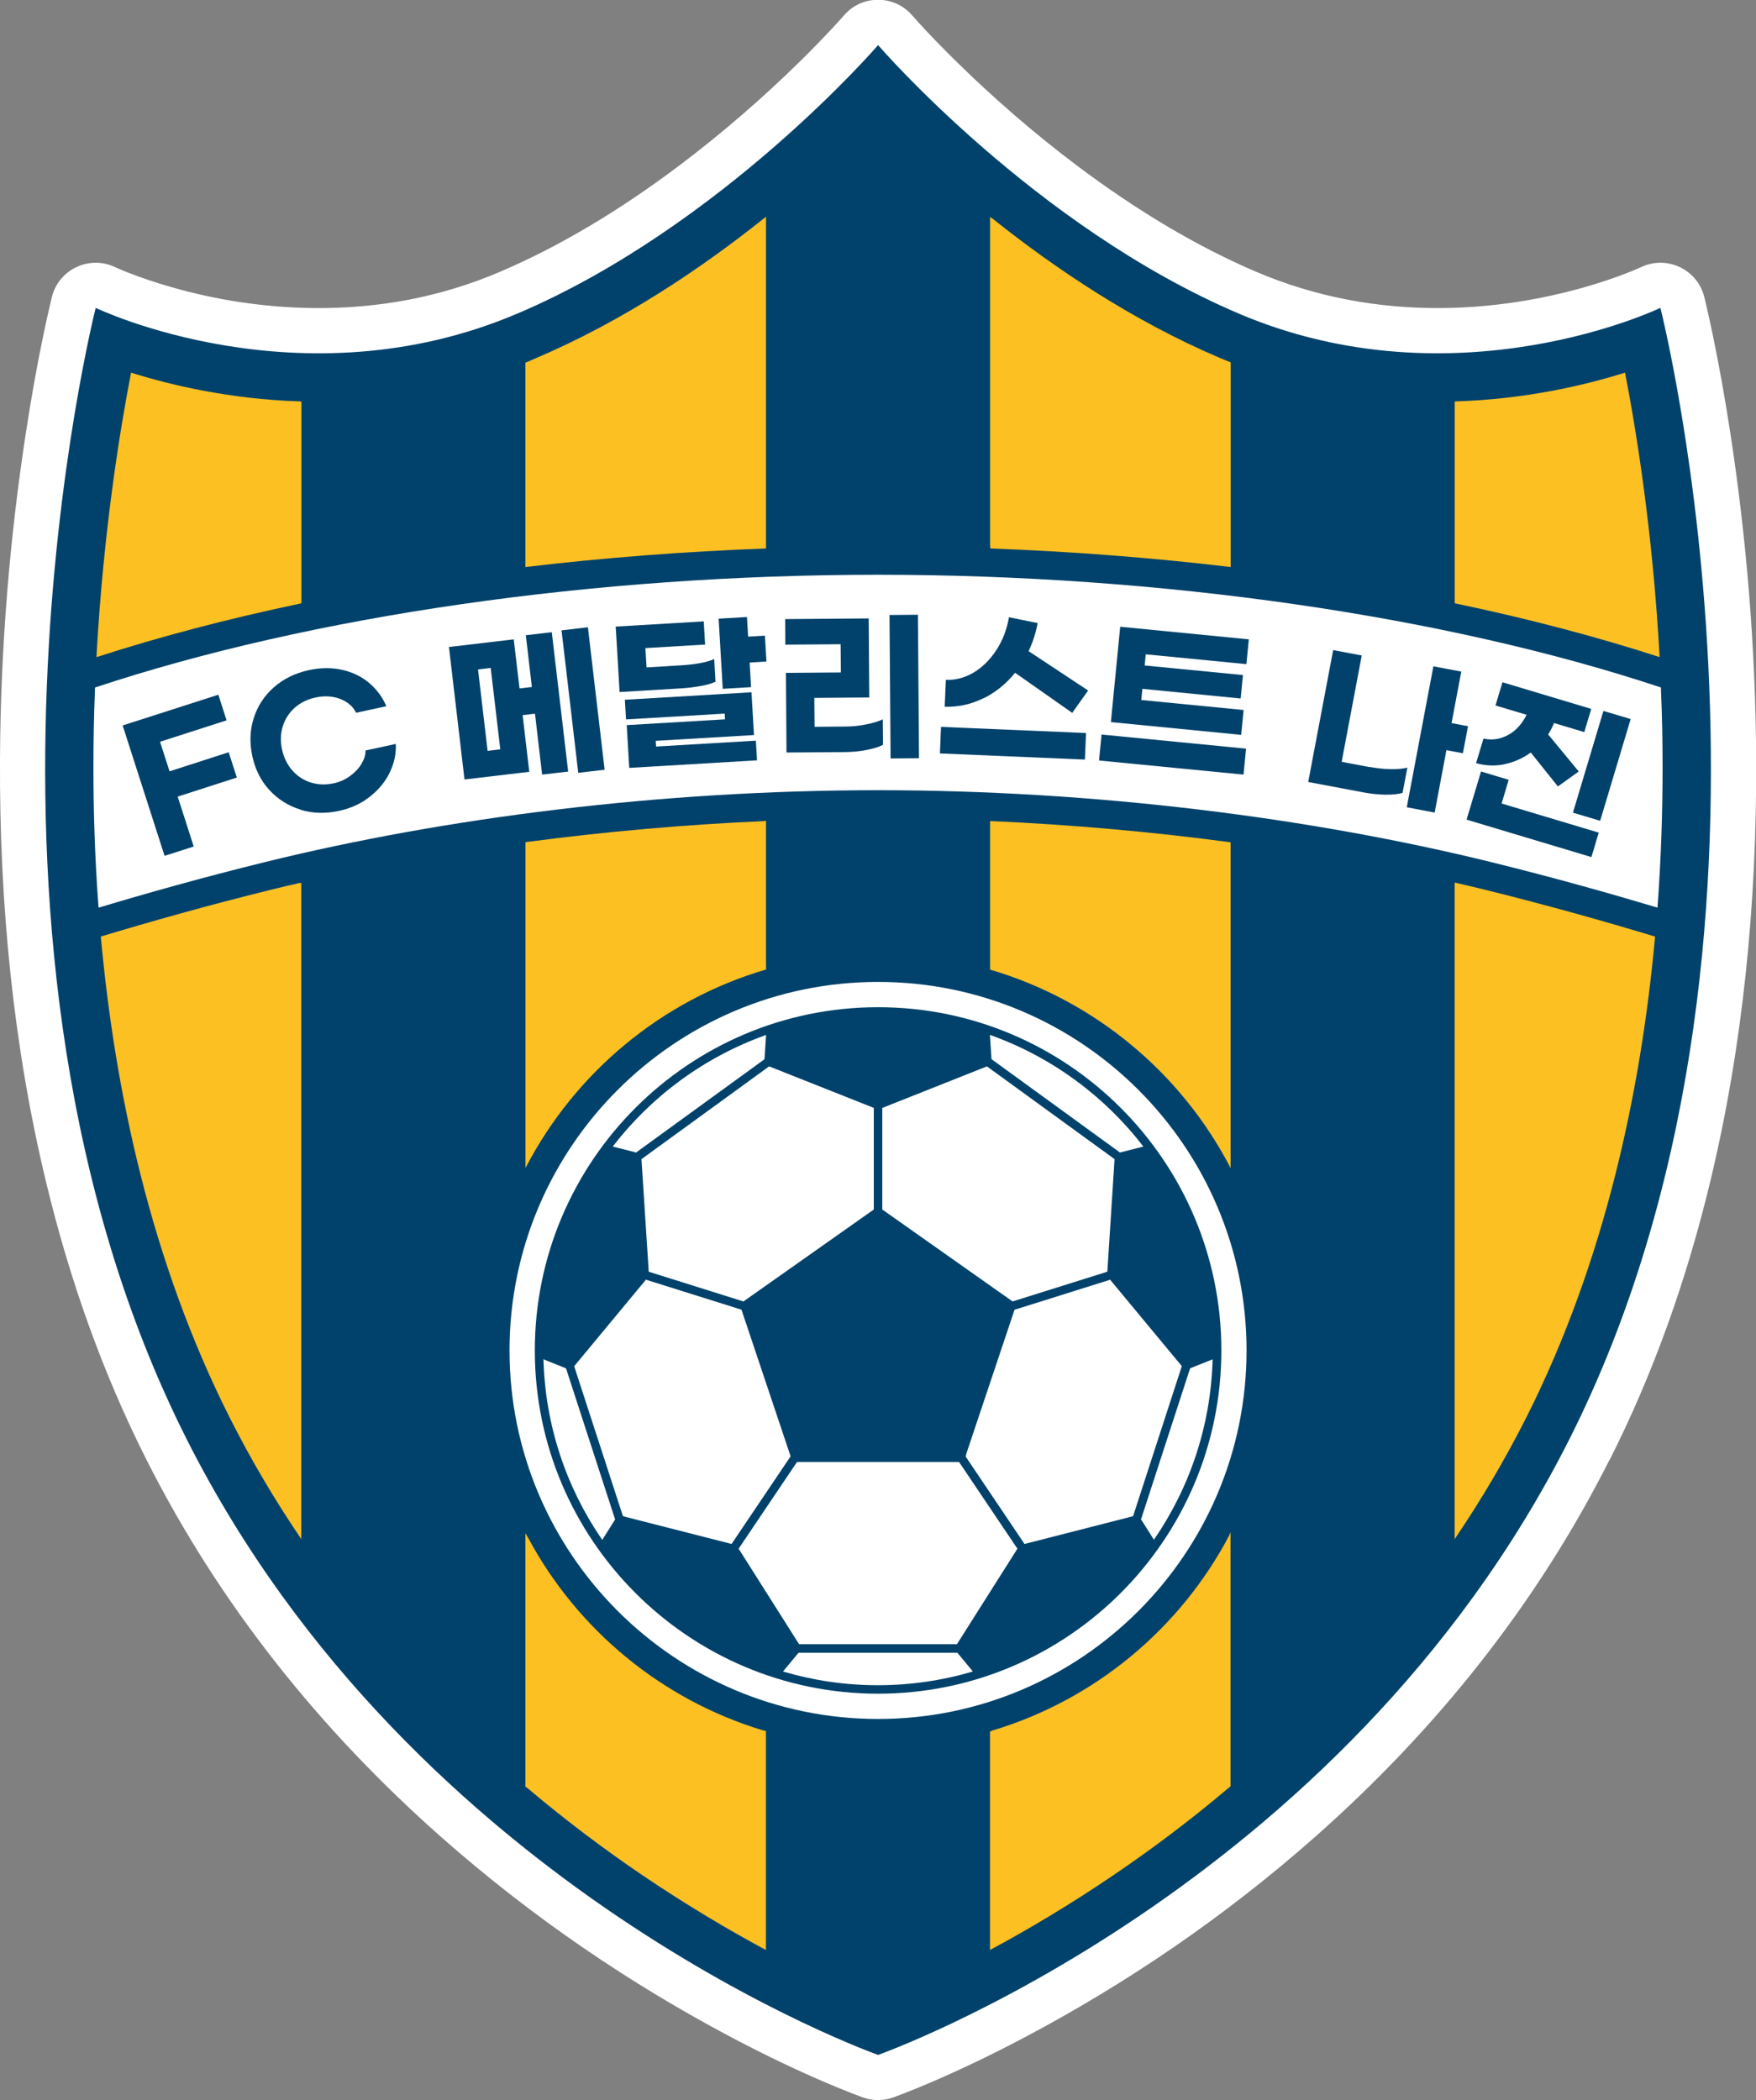 <?xml version="1.0" encoding="UTF-8"?>
<svg id="_레이어_2" data-name="레이어 2" xmlns="http://www.w3.org/2000/svg" viewBox="0 0 209.02 250">
  <rect x="0" y="0" width="209.02" height="250" fill="#808080" stroke="none"/>
  <defs>
    <style>
      .cls-1, .cls-2 {
        fill: #fff;
      }

      .cls-3 {
        fill: #00426b;
      }

      .cls-4 {
        fill: #fdc023;
      }

      .cls-4, .cls-2 {
        fill-rule: evenodd;
      }
    </style>
  </defs>
  <g id="svg50">
    <g id="Design">
      <g id="Artboard">
        <g id="logo-spartak">
          <g id="g45">
            <g id="Fill-1">
              <path class="cls-1" d="M191.58,173.79c-8.69,17.23-20.64,32.13-34.99,44.83-10.95,9.69-22.67,17.57-34.4,23.79-4.11,2.18-7.94,4-11.39,5.48-1.22,.52-2.31,.97-3.25,1.33-.59,.23-1.01,.38-1.25,.47-1.16,.41-2.42,.41-3.57,0-.24-.09-.66-.24-1.25-.47-.95-.37-2.03-.81-3.25-1.33-3.45-1.48-7.28-3.3-11.39-5.48-11.73-6.22-23.45-14.1-34.4-23.79-14.36-12.71-26.3-27.6-35-44.84-5.19-10.28-9.15-21.37-11.98-33.16C1.61,124.62-.09,107.69,0,90.31c.07-13.53,1.21-26.59,3.07-38.72,.67-4.4,1.39-8.36,2.12-11.84,.26-1.23,.49-2.3,.71-3.23,.13-.57,.23-.97,.28-1.19,.84-3.29,4.48-4.99,7.54-3.52,0,0,.01,0,.05,.02,.08,.04,.18,.08,.29,.13,.36,.16,.79,.34,1.29,.53,1.46,.57,3.16,1.15,5.05,1.69,5.26,1.51,10.98,2.43,16.94,2.49,7.58,.08,15.02-1.26,22.14-4.3,7.18-3.06,14.34-7.37,21.33-12.63,5.23-3.94,10.06-8.16,14.36-12.38,1.5-1.47,2.82-2.84,3.96-4.06,.39-.42,.73-.79,1.01-1.11,.16-.18,.27-.3,.31-.35,2.14-2.49,5.99-2.49,8.14,0,.04,.05,.15,.17,.31,.35,.28,.32,.62,.69,1.01,1.11,1.13,1.22,2.46,2.58,3.96,4.06,4.3,4.22,9.13,8.45,14.36,12.38,6.99,5.25,14.15,9.57,21.33,12.63,7.12,3.03,14.56,4.37,22.14,4.3,5.96-.06,11.68-.99,16.94-2.49,1.9-.54,3.59-1.12,5.05-1.69,.5-.2,.93-.37,1.29-.53,.12-.05,.22-.1,.29-.13,.04-.02,.05-.02,.05-.02,3.06-1.47,6.7,.23,7.54,3.52,.06,.22,.15,.62,.28,1.19,.21,.92,.45,2,.71,3.23,.72,3.48,1.45,7.44,2.12,11.84,1.86,12.13,3,25.19,3.07,38.72,.09,17.38-1.61,34.31-5.46,50.32-2.83,11.78-6.79,22.88-11.98,33.16h0Z"/>
            </g>
            <g id="Path">
              <path class="cls-3" d="M61.58,37.33c-25.88,11.02-50.18-.67-50.19-.68,0,.02-19.13,75.3,10.85,134.71,27.15,53.81,82.28,73.26,82.28,73.26,0,0,55.12-19.45,82.27-73.26,29.98-59.42,10.85-134.71,10.85-134.71,0,0-24.31,11.7-50.19,.68-24.3-10.35-42.92-31.95-42.93-31.96,0,.01-18.63,21.61-42.93,31.96Z"/>
            </g>
            <g id="Fill-2">
              <path class="cls-2" d="M60.65,160.76c0-24.19,19.68-43.87,43.87-43.87s43.86,19.68,43.86,43.87-19.68,43.87-43.86,43.87-43.87-19.68-43.87-43.87Zm3.01,0c0,22.53,18.33,40.86,40.86,40.86s40.86-18.33,40.86-40.86-18.33-40.86-40.86-40.86-40.86,18.33-40.86,40.86Z"/>
            </g>
            <g id="Fill-3">
              <path class="cls-2" d="M11.72,107.91c-.43-5.79-.6-11.35-.6-16.54,0-3.19,.06-6.25,.18-9.14,0-.13,0-.25,.01-.38l.07-.03c25.71-8.53,59.41-13.4,93.13-13.4s67.49,4.88,93.2,13.42v.38c.13,2.89,.19,5.95,.19,9.14,0,5.21-.17,10.77-.6,16.58v.11c-5.5-1.65-12.36-3.59-19.84-5.43-21.32-5.25-47-8.55-72.95-8.55s-51.62,3.29-72.95,8.55c-7.48,1.84-14.34,3.78-19.82,5.43l-.02-.14Z"/>
            </g>
            <g id="Fill-4">
              <path class="cls-4" d="M173.15,105.07v78.17l.1-.17c3.01-4.45,5.84-9.21,8.41-14.29h0c9.38-18.6,13.67-38.92,15.34-57.21v-.08c-5.56-1.68-12.64-3.7-20.35-5.6-1.07-.26-2.15-.52-3.24-.77l-.26-.06Z"/>
            </g>
            <g id="Fill-5">
              <path class="cls-4" d="M173.35,47.78c8.28-.26,15.3-1.92,20.08-3.42,1.34,6.9,3.3,18.97,4.11,33.73v.13c-7.43-2.41-15.54-4.55-24.18-6.36l-.2-.05v-24.01l.2-.02Z"/>
            </g>
            <g id="Fill-6">
              <path class="cls-4" d="M117.85,64.97V25.84l.3,.19c7.42,5.92,16.71,12.18,27.05,16.58,.36,.15,1.29,.53,1.29,.53v24.36l-.17-.02c-9.19-1.09-18.72-1.83-28.44-2.19l-.02-.31Z"/>
            </g>
            <g id="Fill-7">
              <path class="cls-4" d="M62.54,43.17v24.33l.18-.02c9.2-1.09,18.73-1.83,28.46-2.19v-.26s0-39.23,0-39.23l-.29,.23c-7.42,5.92-16.71,12.18-27.06,16.59l-1.29,.56Z"/>
            </g>
            <g id="Fill-8">
              <path class="cls-4" d="M35.62,47.78c-8.25-.27-15.25-1.92-20.02-3.42-1.34,6.92-3.31,19.05-4.12,33.87l.09-.03c7.38-2.39,15.44-4.51,24.02-6.32l.29-.07v-23.98l-.25-.06Z"/>
            </g>
            <g id="Fill-9">
              <path class="cls-4" d="M35.6,105.12c-1.09,.25-2.16,.51-3.24,.77-7.66,1.89-14.69,3.89-20.24,5.56l-.12,.03c1.66,18.31,5.95,38.66,15.35,57.29,2.55,5.06,5.37,9.79,8.36,14.22l.15,.24V105.1l-.26,.03Z"/>
            </g>
            <g id="Fill-10">
              <path class="cls-4" d="M146.33,182.76c-5.84,11.09-15.97,19.57-28.18,23.24l-.31,.13v25.99l.26-.13c4.28-2.31,9.21-5.22,14.44-8.77,4.22-2.86,8.9-6.32,13.73-10.41l.2-.16v-30.25l-.15,.35Z"/>
            </g>
            <g id="Fill-11">
              <path class="cls-4" d="M90.76,205.97c-12.05-3.66-22.05-12-27.9-22.91l-.32-.54v30.17l.21,.14c4.83,4.08,9.5,7.54,13.72,10.4,5.26,3.56,10.2,6.48,14.49,8.79l.21,.11v-26.06l-.41-.1Z"/>
            </g>
            <g id="Fill-12">
              <path class="cls-4" d="M91.18,115.11v-17.4l-.28,.04c-9.4,.41-18.86,1.25-28.1,2.47l-.25,.04v38.78c5.87-11.33,16.19-19.98,28.64-23.63v-.31Z"/>
            </g>
            <g id="Fill-13">
              <path class="cls-4" d="M117.85,115.43v-17.68h.25c9.43,.42,18.91,1.26,28.17,2.49l.21,.04v38.8l-.08-.19c-5.86-11.2-16.08-19.75-28.4-23.42l-.14-.04Z"/>
            </g>
            <g id="Fill-29">
              <polygon class="cls-2" points="132.66 138.11 132.66 137.98 117.54 126.99 117.46 126.95 105.02 131.89 105.02 131.99 105.02 143.98 105.1 144.04 120.52 154.92 120.61 154.9 131.7 151.42 131.81 151.38 132.66 138.11"/>
            </g>
            <g id="Fill-30">
              <path class="cls-2" d="M137.25,183.13l-1.36-2.15-.08-.09,5.85-18,.09-.04,2.48-.99,.11-.04c-.21,7.95-2.76,15.33-6.99,21.48l-.1-.17Z"/>
            </g>
            <g id="Fill-31">
              <polygon class="cls-2" points="131.99 152.39 132.14 152.34 140.61 162.55 140.67 162.64 134.87 180.5 134.65 180.55 121.94 183.8 121.89 183.71 114.95 173.4 115.01 173.09 120.76 155.92 120.94 155.86 131.99 152.39"/>
            </g>
            <g id="Fill-32">
              <path class="cls-2" d="M93.21,198.97l1.84-2.22h.12s18.66,0,18.66,0h.13s1.7,2.05,1.7,2.05l.13,.18c-3.58,1.06-7.37,1.63-11.29,1.63s-7.64-.56-11.19-1.6c-.03-.01-.07-.02-.1-.03h0Z"/>
            </g>
            <g id="Fill-33">
              <polygon class="cls-2" points="76.89 152.33 77.02 152.38 88.14 155.87 88.26 155.91 94.1 173.34 94.03 173.48 87.09 183.78 86.94 183.76 74.17 180.5 74.11 180.37 68.38 162.74 68.35 162.63 76.89 152.33"/>
            </g>
            <g id="Fill-34">
              <path class="cls-2" d="M71.61,183.2c-4.19-6.13-6.72-13.49-6.92-21.42l.11,.08,2.55,1.02,.06,.12,5.77,17.76,.04,.12-1.53,2.43-.07-.1Z"/>
            </g>
            <g id="Fill-35">
              <path class="cls-2" d="M133.3,137.19l-15.19-11.04-.09-.08-.19-2.88,.12,.05c7.25,2.6,13.54,7.26,18.15,13.25l-.17,.04-2.47,.63-.16,.03Z"/>
            </g>
            <g id="Fill-36">
              <polygon class="cls-2" points="76.36 138.06 76.35 137.99 91.43 127.03 91.57 126.95 104.02 131.89 104.01 131.99 104.01 143.98 103.93 144.04 88.49 154.93 88.34 154.88 77.32 151.42 77.22 151.38 76.36 138.06"/>
            </g>
            <g id="Fill-37">
              <path class="cls-2" d="M75.58,137.16l-2.53-.64-.11-.04c4.61-5.99,10.89-10.63,18.12-13.23l.13-.04-.19,2.85-.05,.07-15.24,11.07-.14-.03Z"/>
            </g>
            <g id="Fill-38">
              <polygon class="cls-2" points="87.99 184.47 87.92 184.36 94.8 174.14 94.89 174.04 113.89 174.04 114.16 174.04 120.93 184.1 121.11 184.35 113.9 195.74 113.75 195.73 95.22 195.73 95.11 195.72 87.99 184.47"/>
            </g>
          </g>
        </g>
      </g>
    </g>
    <g>
      <path class="cls-3" d="M14.6,86.36l11.39-3.66,.98,3.05-7.92,2.55,1.13,3.52,7.04-2.27,.97,3.01-7.04,2.27,1.91,5.94-3.47,1.11-4.99-15.52Z"/>
      <path class="cls-3" d="M35.76,96.37c-1.45-.44-2.68-1.22-3.7-2.33s-1.69-2.46-2.03-4.05c-.34-1.59-.28-3.1,.18-4.53s1.26-2.65,2.4-3.65c1.14-1,2.52-1.68,4.13-2.03,1.42-.31,2.75-.32,3.99-.04s2.31,.8,3.21,1.56c.9,.76,1.58,1.68,2.05,2.77l-3.6,.78c-.36-.74-.99-1.29-1.88-1.64-.89-.35-1.89-.41-2.99-.17-.95,.21-1.76,.61-2.44,1.21-.67,.6-1.15,1.34-1.42,2.21-.27,.87-.3,1.79-.09,2.77,.21,.96,.62,1.79,1.22,2.48,.61,.69,1.34,1.17,2.2,1.44,.86,.27,1.77,.3,2.72,.1,.73-.16,1.39-.45,1.97-.88,.58-.43,1.04-.91,1.36-1.46s.48-1.07,.47-1.57l3.6-.78c.06,1.12-.17,2.23-.69,3.34-.52,1.11-1.31,2.08-2.37,2.92s-2.29,1.41-3.71,1.71c-1.62,.35-3.15,.3-4.6-.14Z"/>
      <path class="cls-3" d="M62.58,75.62l3.1-.36,1.95,16.59-3.1,.36-.85-7.25-1.47,.17,.79,6.75-7.71,.91-1.85-15.77,7.71-.91,.69,5.84,1.47-.17-.72-6.16Zm-4.17,3.89l-1.51,.18,1.14,9.69,1.51-.18-1.14-9.69Zm11.57-4.84l1.99,16.96-3.14,.37-1.99-16.96,3.14-.37Z"/>
      <path class="cls-3" d="M83.46,81.65c-.73,.14-1.51,.24-2.32,.29l-7.39,.44-.46-7.79,10.48-.62,.16,2.76-7.11,.42,.14,2.3,4.15-.25c.79-.05,1.52-.13,2.22-.26s1.25-.29,1.68-.49l.16,2.7c-.42,.2-.99,.37-1.72,.51Zm-5.37,7.22l11.88-.7,.14,2.34-15.21,.9-.3-5.09,11.7-.69-.04-.68-11.74,.69-.14-2.34,15.07-.89,.3,5.09-11.7,.69,.04,.68Zm12.96-13.19l.18,3.07-2,.12,.17,2.93-3.37,.2-.49-8.35,3.37-.2,.14,2.34,2-.12Z"/>
      <path class="cls-3" d="M103.47,83.03l-6.54,.05,.03,3.44,3.7-.03c.8,0,1.61-.09,2.42-.25,.81-.16,1.48-.36,2-.61l.02,3.04c-.5,.26-1.17,.46-2.01,.62s-1.68,.23-2.55,.24l-6.92,.05-.07-9.48,6.54-.05-.03-3.36-6.58,.05-.02-3.04,9.94-.08,.07,9.4Zm5.92,7.23l-3.38,.03-.13-17.08,3.38-.03,.13,17.08Z"/>
      <path class="cls-3" d="M112.01,86.53l17.26,.73-.13,3.16-17.26-.73,.13-3.16Zm5.02-3.4c-1.45,.72-2.98,1.05-4.58,1l.14-3.2c1.13,.05,2.22-.24,3.27-.85,1.05-.62,1.95-1.5,2.71-2.65,.76-1.15,1.27-2.46,1.53-3.95l3.41,.69c-.21,1.17-.57,2.28-1.08,3.34l7.09,4.69-1.89,2.66-6.8-4.77c-1.07,1.32-2.33,2.33-3.78,3.05Z"/>
      <path class="cls-3" d="M148.32,89.12l-.3,3.09-17.2-1.68,.3-3.09,17.2,1.68Zm-.58-1.64l-15.51-1.52,1.11-11.35,15.31,1.5-.29,2.95-11.98-1.17-.13,1.33,11.7,1.14-.27,2.79-11.7-1.15-.13,1.33,12.18,1.19-.29,2.95Z"/>
      <path class="cls-3" d="M163.04,91.3c.81,.15,1.63,.24,2.44,.26,.82,.02,1.5-.04,2.04-.18l-.57,3.01c-.54,.15-1.24,.22-2.07,.21-.84-.02-1.68-.1-2.52-.26l-6.64-1.25,2.97-15.7,3.4,.64-2.39,12.66,3.34,.63Zm11.1-1.63l-1.97-.37-1.4,7.43-3.32-.63,3.17-16.78,3.32,.63-1.16,6.13,1.96,.37-.61,3.22Z"/>
      <path class="cls-3" d="M190.3,99.12l-.87,2.91-14.86-4.46,1.72-5.73,3.29,.99-.84,2.82,11.57,3.47Zm-11.17-8.15c-1.13,.24-2.27,.2-3.43-.12l.88-2.93c.73,.16,1.43,.14,2.11-.08,.68-.21,1.27-.56,1.79-1.05s.92-1.05,1.23-1.7l-3.7-1.11,.83-2.76,10.57,3.17-.83,2.76-3.6-1.08c-.17,.44-.41,.89-.7,1.36l3.64,4.41-2.48,1.78-3.23-4.04c-.93,.68-1.96,1.14-3.09,1.38Zm11.34,6.74l-3.24-.97,3.63-12.11,3.24,.97-3.63,12.11Z"/>
    </g>
  </g>
</svg>